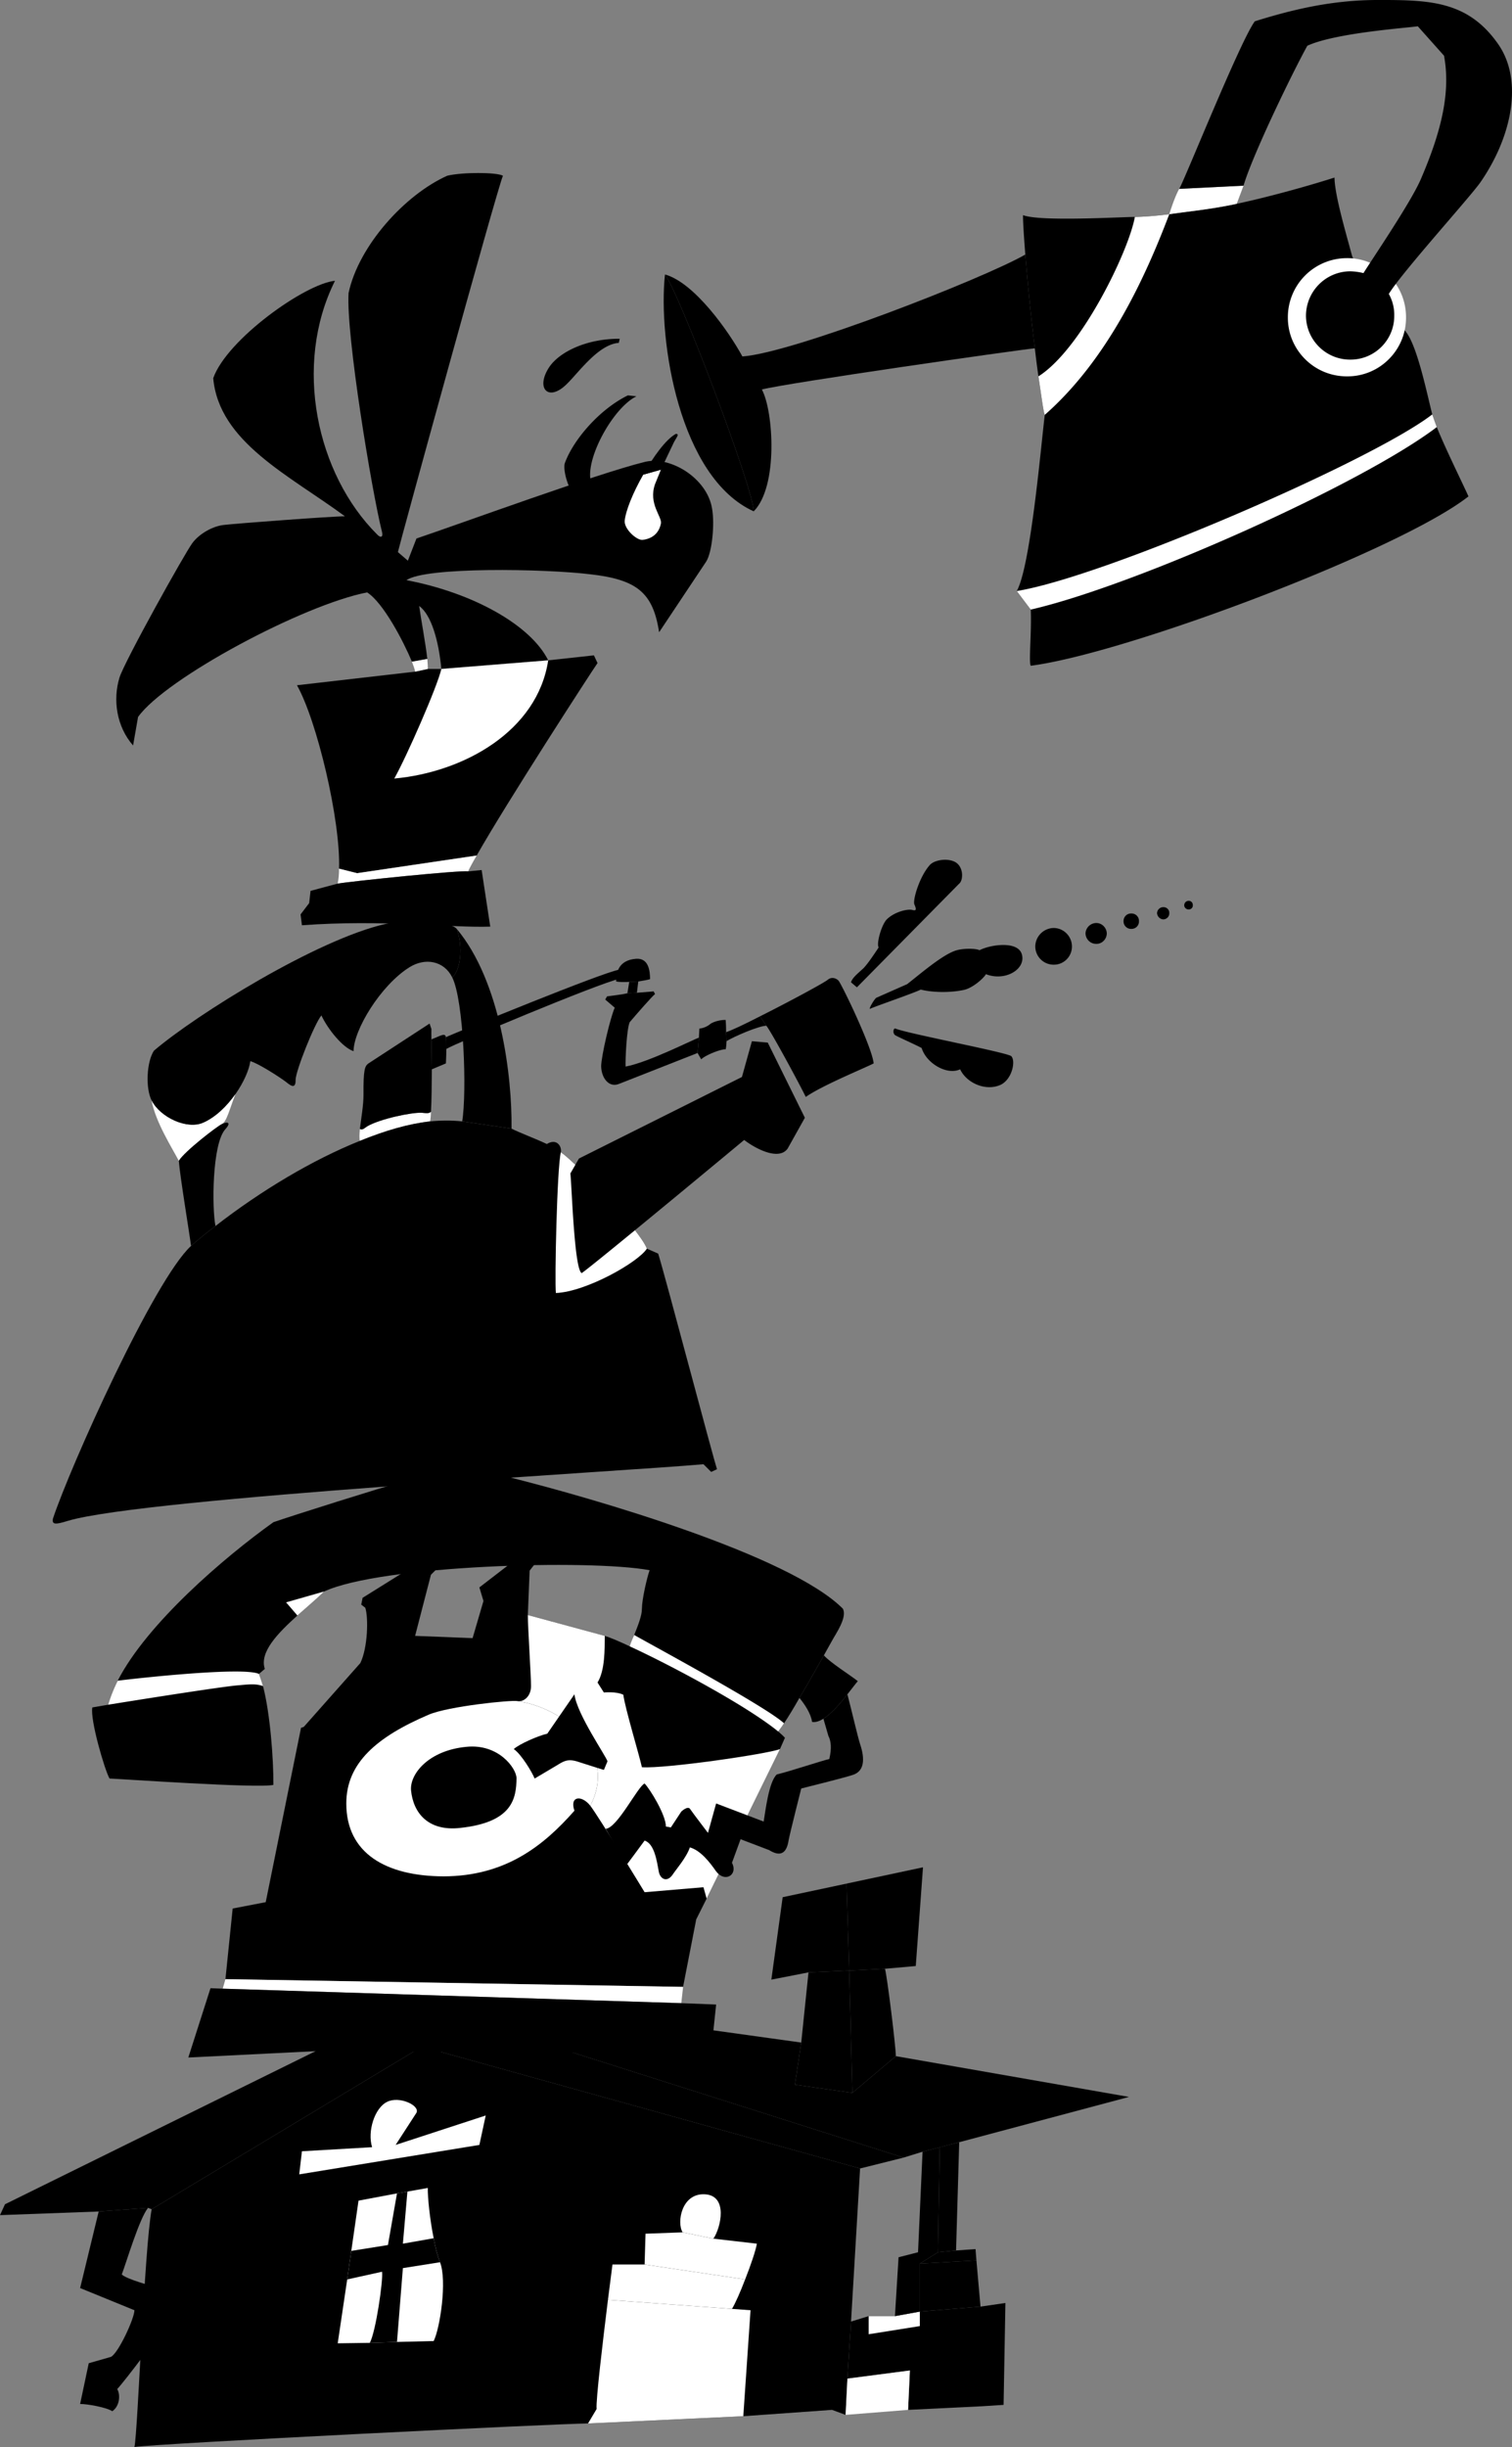 <svg xmlns="http://www.w3.org/2000/svg" width="334.013" height="540.302"><rect width="100%" height="100%" fill="#808080" stroke="none"/><path d="M97.5 147.704c-.59-6.246-2.223-11.961-4.898-13.902.37 2.765 1.437 8.406 1.796 11.699l-3.398.601c-1.844-4.433-6.316-13.035-9.898-15.3-14.102 2.73-44.489 18.949-50.602 27.5l-1.102 6.3c-3.687-4.21-4.492-10.132-3-15 1.086-3.515 14.43-27.472 16.102-29.699 1.594-2.129 4.59-3.762 7-4 2.488-.308 24.27-1.941 26.7-1.902-12.337-9.102-27.825-16.387-29.098-30.5C50.145 74.915 67.445 62.62 74 62c-9.305 18.656-4.043 42.707 9.3 56 .813.863 1.36.59 1.098-.5-2.308-9.188-7.976-43.59-7.398-52.797 2.23-10.441 12.453-21.723 21.8-25.902 3.282-.797 10.907-.797 12.302 0-1.395 3.285-22.633 80.605-23.204 83.101l2.204 1.899L92 118.903c9.91-3.34 39.648-14.238 50.398-16.902 5.641-1.434 13.825 3.578 14.903 10.3.594 3.294.05 9.555-1.301 11.7l-10.398 15.601c-1.34-8.789-4.93-11.636-15.204-12.8-10.097-1.23-36.46-1.668-40.597 1.3 14.87 2.836 27.48 9.993 31.3 17.7L97.5 147.704"/><path d="M105.3 188.903c6.345-11.25 25.528-40.863 26.7-42.5l-.8-1.699-10.098 1.098-23.602 1.902h-3l-2.8.598-26.098 3c4.386 7.761 9.648 29.75 9.296 40.5l4 1 26.403-3.899"/><path fill="#fff" d="M121.102 145.802c-2.364 15.617-18.614 24.703-34 26.101 2.73-4.851 9.535-20.37 10.398-24.199l23.602-1.902m-42.204 47-4-1c0 1.277-.113 2.379-.296 3.3 3.25-.554 27.21-3.004 28.796-2.699.368-.773.997-1.957 1.903-3.5l-26.403 3.899"/><path d="m108.3 204.602-1.902-12.5-3 .301c-1.585-.305-25.546 2.145-28.796 2.7l-6 1.601-.301 2.7-1.903 2.5.301 2.398c17.688-1.313 32.934.593 41.602.3"/><path fill="#fff" d="M94.398 145.5c.086 1.005.125 1.786.102 2.204l-2.8.598c-.063-.48-.333-1.254-.7-2.2"/><path d="M227.7 134.602c.222 4.852-.481 11.586 0 12.399 21.39-2.778 81.609-25.547 96.698-37.399-1.742-3.816-5.168-10.726-7-15.3a121.535 121.535 0 0 1-1-2.801c-1.05-4.04-3.23-14.926-5.796-18.2-2.516-3.261-10.864-13.062-12-17.097-1.043-3.953-3.766-13.027-3.801-17-4.387 1.422-13.637 4.098-21.602 5.797-5.8 1.238-10.258 1.617-14.898 2.3-2.844.364-5.934.594-7.602.602-2.87-.008-21.02 1.082-24.699-.402-.05.77.14 4.16.5 8.703.484 6 1.262 13.984 2.102 20.7.257 2.277.539 4.39.796 6.198.63 4.137 1.133 8.114 1.403 8.5-.762 6.024-3.121 33.614-6.2 38.899l3.098 4.101"/><path fill="#fff" d="M317.398 94.302a121.535 121.535 0 0 1-1-2.801c-13.312 10.3-72.523 35.894-91.796 39l3.097 4.101c23.274-5.363 73.094-27.675 89.7-40.3"/><path d="M166.5 112.903c5.46-5.476 4.371-22.172 1.8-26.902 5.473-1.442 56.294-8.7 60.302-9.098-.84-6.715-1.618-14.699-2.102-20.699-9.227 5.309-51.36 21.75-62.5 22.5-2.93-5.398-10.55-16.29-17.102-18.102 3.282 4.356 19.618 47.551 19.602 52.301"/><path d="M166.5 112.903c.016-4.75-16.32-47.945-19.602-52.3-1.574 14.535 3.176 44.87 19.602 52.3"/><path fill="#fff" d="M230.8 91.602c-.269-.386-.773-4.363-1.402-8.5 9.485-5.98 19.973-27.73 21.301-35.199 1.668-.008 4.758-.238 7.602-.601-4.996 13.136-13.254 31.777-27.5 44.3m66.801-8.5c7.18.04 13.035-5.816 13-13 .035-7.265-5.82-13.12-13-13.101A13.039 13.039 0 0 0 284.5 70.102c-.02 7.184 5.836 13.04 13.102 13M260.5 41.704c-1.055 1.836-2.2 5.598-2.2 5.598 4.641-.684 9.098-1.063 14.9-2.301l1.5-4-14.2.703"/><path d="M274.7 41c2.167-7.26 11.241-25.773 14.1-30.898 6.22-2.863 22.188-3.949 24.4-4.3l5.8 6.5c1.445 7.847-.402 16.273-5.102 27.199-2.183 5.129-10.93 17.945-12.699 20.8a13.421 13.421 0 0 0-2.898-.398c-5.403.02-9.77 4.387-9.801 9.801.031 5.36 4.398 9.727 9.8 9.7 5.372.026 9.74-4.34 9.7-9.7a9.384 9.384 0 0 0-1.2-4.8c2.884-4.747 17.622-21 20.2-24.602 6.922-9.97 9.582-22.395 4-30.5C324.34.223 315.914-.018 304.5 0c-10.059-.02-18.773 2.043-27.3 4.703-3.235 4.352-15.579 35.207-16.7 37L274.7 41M136.898 74.802c-7.226-.043-13.304 2.855-15.597 6.3-3.063 4.696-.114 7.766 4 3.602 2.554-2.504 6.91-8.676 11.398-9l.2-.902m1.801 12.5c-6.235 3.054-12.005 9.734-13.9 14.902-.573 1.414.88 6.496 2.302 7 1.48.586 3.476-1.957 3.296-3.602-.59-5.289 5.247-15.68 10.204-18.101l-1.903-.2"/><path fill="#fff" d="M142.102 104.802c-2.317 4.046-3.899 8.027-4.102 10.199-.133 1.86 2.742 4.406 4 4.203 2.254-.297 3.586-1.578 4-3.602.316-1.496-2.828-4.336-1.3-8.699.327-.836.808-1.972 1.3-3.199l-3.898 1.098"/><path d="M146 103.704c1.168-2.508 2.54-5.336 2.898-6.102.555-1.062 1.282-1.789.403-1.8-2.219 1.195-5.055 5.148-7.2 9l3.899-1.098M99.898 215.802c2.547 5.066 3.274 25.304 2.204 31.8L113 249.204c.152-11.457-2.387-32.512-12.102-44.102 1.438 4.004.82 9.23-1 10.7"/><path d="M99.898 215.802c1.82-1.47 2.438-6.696 1-10.7-1.746-2.05-12.43-1.804-15.699-1.101-15.066 3.37-41.855 20.004-51.199 28-1.613 2.46-1.887 8.285-.5 11 1.797 3.656 7.773 6.527 11.398 4.902 2.766-1.215 5.247-3.668 7.102-6.3 1.836-2.61 3.043-5.403 3.3-7.301 1.86.539 6.49 3.535 7.9 4.601 1.312 1.11 2.128 1.383 2.1-.5.028-1.93 4.114-12.273 5.7-14.199 1.406 3.016 4.676 7.098 7.102 7.898.023-4.703 5.968-14.507 12.296-18.5 3.536-2.246 7.696-1.441 9.5 2.2"/><path fill="#fff" d="M79.5 249.302c.703.23.938-.168 1.602-.598 2.832-1.668 9.953-3.14 12.097-3 1.156.117 1.485.16 2-.203-.02.879-.086 1.633-.199 2.101-4.84.547-9.91 2.036-15.5 4.301-.145-.512-.105-1.457 0-2.601"/><path d="M113 249.204c1.723.883 5.598 2.336 7.8 3.398 2.153-1.336 3.337.48 3.098 1.801 4.04 2.895 17.579 17.426 19 21.301l2.5 1.098c1.606 5.14 12.223 45.433 13 47.601l-1.296.598-1.704-1.7c-16.07 1.489-123.277 7.4-140.398 12.5-2.762.864-3.578.864-3.3-.5 3.874-11.64 22.343-52.699 30.5-60.199 1.429-1.285 3.273-2.796 5.402-4.398 10.078-7.832 21.503-14.64 31.898-18.8 5.59-2.266 10.66-3.755 15.5-4.302 2.516-.234 4.879-.242 7.102 0L113 249.204"/><path fill="#fff" d="M142.898 275.704c-1.421-3.875-14.96-18.406-19-21.3-.851 3.308-1.394 28.628-1.097 31.097 6.777-.293 18.215-6.828 20.097-9.797"/><path d="M95.2 245.5c.152-2.46.175-6.054.198-9.398-.046-2.52-.074-4.882-.097-6.601-.012-1.102-.024-1.93 0-2.297l-.403-1.203-13.5 8.8c-.824.587-1.136 1.407-1.097 6.801.02 2.387-.54 5.438-.801 7.7.703.23.937-.168 1.602-.598 2.832-1.668 9.953-3.14 12.097-3 1.156.117 1.485.16 2-.203"/><path d="M95.3 229.5c.024 1.72.052 4.083.098 6.602l3.102-1.3s.09-1.649.102-3.2c.008-1.207 0-2.32-.102-2.601-.094-.692-.637-.555-1.3-.297-.696.285-1.9.797-1.9.797"/><path d="M98.602 231.602c.008-1.207 0-2.32-.102-2.601 2.668-1.18 34.488-14.266 38.3-14.899.81.184 1.141 1.72.098 2-4.886 1.102-36.398 14.332-38.296 15.5"/><path fill="#fff" d="M33.5 243c1.797 3.657 7.773 6.528 11.398 4.903 2.766-1.215 5.247-3.668 7.102-6.3-1.371 3.55-1.918 6.035-3 6.601-1.094.523-8.172 5.969-9.5 8.098-1.398-2.676-5.207-8.664-6-13.301"/><path d="M42.2 275.102c1.429-1.285 3.273-2.796 5.402-4.398-.79-3.828-.786-18.164 2.199-21.402 1.445-1.598.281-1.664-.801-1.098-1.094.523-8.172 5.969-9.5 8.098.238 3.316 2.414 16.382 2.7 18.8m98.8-58.398c-.648.027-1.355.082-2 .098-1.2.066-2.27.047-2.898-.098.011-1.813.421-4.7 4.398-5 2.828-.223 3.102 2.758 3.102 4.5-.63.184-1.567.34-2.602.5"/><path d="M139 216.802c.645-.016 1.352-.07 2-.098l-.3 2.5-2.098.098.398-2.5"/><path d="m144.398 218.903-3.699.301-2.097.098c-1.125.293-3.579.566-4.5.699l-.403.703 2.102 1.797c-1.004 2.25-2.953 10.59-3 12.902.047 2.692 1.77 4.856 4 3.899l17.3-6.801.297-3.399c-1.543.567-11.207 5.47-16.199 6.399-.078-1.485.23-8.281.903-9.797 1.367-1.617 5.043-5.836 5.597-6.203l-.3-.598"/><path d="m154.5 227.102-.102 2-.296 3.399.796 1.402c.954-.965 4.493-2.328 5.403-2.199.12-.45.152-1.074.199-1.8-.027-.614-.043-1.329-.102-2a32.406 32.406 0 0 0-.097-2.7c-1.184-.027-2.68.383-3.403.898-.636.57-1.726.98-2.398 1"/><path d="M169.3 226.5c-1.468-.097-7.476 2.49-8.8 3.403-.027-.613-.043-1.328-.102-2 1.293-.422 4.204-1.808 7.5-3.5l1.403 2.098"/><path d="M167.898 224.403c6.446-3.222 14.414-7.535 15-8.101.997-.79 2.086-.11 2.403.3 1.168 1.817 7.363 14.743 7.699 18.2-1.89.992-11.285 4.804-15 7.402-1.32-2.734-7.719-14.578-8.7-15.703l-1.402-2.098m20.102-7.5 1.3 1.098 22.598-22.899c.856-.687.993-3.277-.5-4.5-1.503-1.226-4.836-.89-6 .399-2.308 2.594-3.808 7.765-3.398 8.703.406.969.543 1.516-.5 1.2-1.137-.231-3.855.452-5.5 2-1.215 1.07-2.441 5.394-1.898 6.3-.95 1.406-2.72 4.129-3.704 4.898-.921.868-2.148 1.817-2.398 2.801m5.602 3.399 6.796-3c3.2-2.504 8.036-6.7 11-7.5 1.493-.414 4.079-.414 5 0 2.364-1.22 8.317-2.106 9.301.8 1.09 3.32-3.57 6.18-7.898 4.5-.555.954-3.004 3.133-5 3.5-3.004.633-6.899.54-9.403-.101-1.261.687-10.382 3.816-11.097 4.203-.649.43.851-2.156 1.3-2.402M232.8 213c2.196.02 4.005-1.788 4-4 .005-2.253-1.804-4.066-4-4.097a4.138 4.138 0 0 0-4.1 4.098 4.05 4.05 0 0 0 4.1 4m9.4-4.598c1.234.027 2.265-1.008 2.3-2.3-.035-1.258-1.066-2.294-2.3-2.301a2.399 2.399 0 0 0-2.4 2.3c.048 1.293 1.079 2.329 2.4 2.301m7.698-3.301c.973.028 1.75-.746 1.704-1.699a1.619 1.619 0 0 0-1.704-1.699c-.941-.04-1.714.738-1.699 1.7a1.662 1.662 0 0 0 1.7 1.698M257 203c.738-.027 1.34-.628 1.3-1.398.04-.718-.562-1.32-1.3-1.3-.75-.02-1.355.582-1.398 1.3.043.77.648 1.371 1.398 1.399m5.602-2.199c.503.02.937-.414.898-.899.04-.578-.395-1.008-.898-1-.559-.008-.989.422-1 1 .011.485.441.918 1 .899m-64.802 26.3c2.43 1.07 24.755 5.29 25.598 6.102 1.016 1.05.204 5.039-2.296 6.297-3.329 1.555-7.606-.39-9-3.399-2.825 1.364-7.446-1.25-8.5-4.699-1.465-.781-5.141-2.414-5.801-2.8-.703-.43-.43-1.657 0-1.5m-28.199 3.101-3.5-.3-2.204 7.898-36 18-1.898 3.3c.313 2.692.855 21.207 2.5 22 2.441-1.609 35.898-29.398 35.898-29.398 2.48 1.922 7.653 4.644 9.602 1.898l3.8-6.8-8.198-16.598m18 204.898-9 .399L177 451l-1.398 9.3 12.699 1.801-.7-27"/><path d="m188.3 462.102 9.598-8.101c.016-1.903-1.89-17.422-2.398-19.297l-7.898.398.699 27"/><path d="m187.602 435.102 7.898-.398 6.8-.602 1.598-21.8L187 415.903l.602 19.2"/><path d="m187 415.903-14.102 3-2.5 18.2 8.204-1.602 9-.399-.602-19.199M92.8 442.5l64.802 5.802L177 451l-1.398 9.3 12.699 1.801 9.597-8.101 51.5 9-37.5 10-8.097 2.101-4.2 1.301-106.8-33.902"/><path d="M199.602 476.403 190 478.802l-96.8-26.899-59.7 35.899-.8-.301-10.9.8-21.8.801 1.102-2.398 68.597-33.8L92.801 442.5l106.8 33.902"/><path d="m33.5 487.802 59.7-35.899 96.8 26.899-2 33.8-.8 12.602-.4 8-3-1.102-19.6 1.399-34.302 1.601c-6.582.032-94.789 4.391-100.199 5.2.781-3.805 2.145-43.282 3.801-52.5"/><path fill="#fff" d="M150.8 492.903c-1.347-2.144-.257-8.68 4.9-8.402 5.19.27 3.554 7.347 1.902 9.8l-6.801-1.398"/><path fill="#fff" d="m142.398 500 .204-6.796 8.199-.3 6.8 1.398 9.598 1.101c-.195 1.324-1.328 4.711-2.597 7.899L142.398 500m19.302 9.802 4.1.3-1.6 23.399-34.302 1.601 1.903-3.199c-.223-1.664 1.402-15.222 2.5-24.101l27.398 2"/><path fill="#fff" d="M134.3 507.802c.571-4.493 1-7.801 1-7.801h7.098l22.204 3.3c-1.028 2.715-2.157 5.282-2.903 6.5l-27.398-2"/><path d="m217 531.302 4.7-.301.402-22.5-5.5.8-13.403 1.102-5.5 1h-5.8l-3.899 1.2-.8 12.601 13.8-1.8-.398 8.698 16.398-.8"/><path fill="#fff" d="m197.7 511.403 5.5-1v3.2l-11.302 1.8v-4h5.801"/><path d="M203.2 499.802v10.601l13.402-1.101-.903-10.2-12.5.7"/><path d="m215.7 499.102-.2-2.5-4.3.301-4 .399-4 2.5 12.5-.7"/><path d="m211.2 496.903.698-23.902-4.296 1.101-.403 23.2 4-.399"/><path d="m207.2 497.302.402-23.2-3.801 1-1 22.2h4.398m-3.999 2.5 4-2.5h-4.4l-4.3 1.101 4.7 1.399m-4.7-1.399-.8 13 5.5-1v-10.601l-4.7-1.399"/><path fill="#fff" d="m200.602 532.102.398-8.699-13.8 1.801-.4 8 13.802-1.102"/><path d="m32.7 487.5-10.9.802-4.1 16.902 12 4.898c-.036 1.891-3.575 9.516-5.2 10.301l-4.898 1.399-1.903 9c1.621-.024 5.977.793 7.102 1.601 1.597-1.078 1.867-3.531 1.097-4.902 1.317-1.352 10.57-13.328 11.704-16.098l-.903-5.699c-3.496-1.063-8.668-2.422-9.8-3.5 1.132-3.008 3.855-12.262 5.8-14.703"/><path fill="#fff" d="m66.7 475-.598 5.102 39.796-6.5 1.403-6.5-19.903 6.5L92 466.501c.824-1.606-3.8-3.785-6.5-2.399-2.746 1.336-4.379 6.508-3.3 10l-15.5.899m29.1 19.203c-.843-4.168-1.34-9.047-1.3-11.102l-4.5.801-2.3.399-8.5 1.601-1.598 11.098-.903 6.3-2.097 14.102 7.097-.101 6-.2 8.102-.199c1.383-2.73 3.015-13.347 1.398-17.402-.547-1.356-1.02-3.227-1.398-5.297"/><path d="m90 483.903-2.3.399-2 11.402-8.098 1.297-.903 6.3 7.7-1.699c.261 1.954-1.372 13.204-2.7 15.7l6-.2 1.301-16.3 8.2-1.301c-.548-1.356-1.02-3.227-1.4-5.297l-6.8 1.2 1-11.5M182 365.5c-1.52 2.716-3.52 6.266-5.398 9.403 1.125 1.371 2.527 3.414 2.796 5.301.754.137 1.59-.152 2.5-.703 1.813-1.145 3.79-3.45 5.301-5.399 1.078-1.336 1.914-2.504 2.301-2.898-1.656-1.324-6.121-4.11-7.5-5.703M67.102 381.302l12.5-14.098c1.656-3.41 1.8-9.992 1.097-12.203l-.898-.7.3-1.5 13.297-8.3 4.704.3-2.903 2.903-3.5 13.5 12.7.5 2.402-8.203-.903-3 10-7.7 2.5 2.2-1.398 1.8-.398 9.801 17 4.602c1.187.367 3.097 1.172 5.5 2.297 9.421 4.336 26.015 13.246 32.796 18.8.567.481 1.082.942 1.5 1.403l-1.097 2.5-16.2 33-2.3 4.598-2.903 14.902-101.097-1.703 1.597-15.598 7.301-1.402 7.801-38.5"/><path fill="#fff" d="m150.898 438.704-101.097-1.703-.602 2.101 101.301 3.2.398-3.598m-20.5-40c-1.906-2.418-4.628-2.145-3.5 1.098-6.87 7.804-15.27 14.453-28.898 14.5-12.797-.047-21.508-5.13-21.5-16.098-.008-8.957 6.766-14.711 18.2-19.602 4.374-1.867 18.273-3.277 19.6-3 10.93 1.614 22.079 11.715 16.098 23.102"/><path fill="#fff" d="M130.398 398.704c5.98-11.387-5.168-21.488-16.097-23.102 1.394.266 3.027-1.093 3-3.3.027-2.153-.7-12.95-.7-15.7l17 4.602c-.027 2.957.063 7.586-1.601 10.297l1.398 2.203s2.715-.285 4.301.5c.32 2.754 3.586 13.55 4.102 16 5.113.367 27.62-2.902 30.5-4l-16.2 33-.703-2.5-13 1.098s-10.093-16.614-12-19.098"/><path d="M182 365.5c-1.52 2.716-3.52 6.266-5.398 9.403-1.258 2.219-2.48 4.23-3.403 5.598-.566.867-1.023 1.484-1.3 1.8-6.782-5.554-23.376-14.464-32.797-18.8.21-.73.59-1.602 1-2.5.82-2.043 1.73-4.34 1.699-5.797.031-2.203 1.12-6.832 1.699-8.5-13.34-2.461-59.422-1.102-71.898 4.7-1.723 1.675-3.832 3.468-5.903 5.3-4.379 3.965-8.422 8.082-7.199 11.797l-1.3 1.101c.288.766.59 1.68.902 2.7 1.593 6.109 2.328 16.187 2.296 21.8-3.238.825-34.273-1.355-36.199-1.398-1.07-1.863-4.336-13.023-3.8-15.703 1.914-.317 3.5-.598 3.5-.598.492-1.695 1.199-3.469 2.101-5.3 6.492-12.649 23.54-27.247 34.398-35 3.84-1.344 24.532-7.88 27.801-8.7 5.125-1.277 20.121-2.246 24.801-1.101 18.004 4.523 61.352 17.02 73.2 28.902.823 1.605-.81 4.328-1.598 5.7-.262.386-1.25 2.171-2.602 4.597"/><path d="M181.898 379.5c1.813-1.144 3.79-3.448 5.301-5.398.805 3.04 2.278 9.391 2.801 11 1.145 3.399.89 5.993-1.602 6.801-1.644.57-11.398 3-11.398 3s-2.496 9.824-2.8 11.5c-.446 2.82-1.794 3.656-4.302 2.098l-6.296-2.399-1.903 5.2c1.395 2.734-1.61 4.43-3.5 1.902-1.426-2.043-3.41-4.61-5.8-5.3-.766 2.269-3.126 4.956-3.797 6-1.254 1.847-2.836 1.007-3.102-.802-.402-2.203-.945-6.015-3.102-6.699-.75 1.047-4 5.399-4 5.399l-4.597-8c2.586-.164 7.125-9.422 8.597-10 1.247 1.304 4.696 6.933 4.704 9.5l1.097.199 2.301-3.5s1.496-1.445 2-.5c.586.87 3.898 5.203 3.898 5.203l1.801-6.5 10.5 4c.36-2.016 1.082-8.73 2.903-10.402 2.902-.688 10.523-3.227 11.597-3.399.559-2.37.38-4.004-.199-5.101l-1.102-3.801"/><path fill="#fff" d="M173.2 380.5c-.567.868-1.024 1.485-1.302 1.802-6.78-5.555-23.375-14.465-32.796-18.801.21-.73.59-1.602 1-2.5 2.703 1.594 29.003 15.719 33.097 19.5m-115.097-8.199a46.146 46.146 0 0 0-.903-2.7c-3.578-1.629-27.094.977-31.199 1.5-.902 1.832-1.61 3.606-2.102 5.301 3.317-.535 25.368-4.074 28.903-4.3 2.508-.239 3.898-.34 5.3.199m7.599-15.598c2.07-1.832 4.179-3.625 5.902-5.3l-8.403 2.398 2.5 2.902"/><path d="M126.898 374.102c.504 4.309 7.04 13.746 7.301 14.801l-.8 1.899s-4.669-1.461-6-1.899c-2.083-.601-2.993.035-4.399.899-1.316.77-4.898 2.902-4.898 2.902-.5-1.316-2.95-5.402-4.602-6.5 1.105-1.078 5.46-2.984 7.398-3.402l6-8.7m30.704 74.2.597-5.7-7.699-.3-101.3-3.2-2.7-.101-4.898 15.3 28.097-1.398 87.403.5.5-5.101M103 385.704c-8.316.797-12.492 5.98-12.2 9.598.481 5.004 3.813 9.125 10.9 8.3 11.515-1.242 12.362-6.492 12.402-11-.04-2.164-3.973-7.648-11.102-6.898"/></svg>
